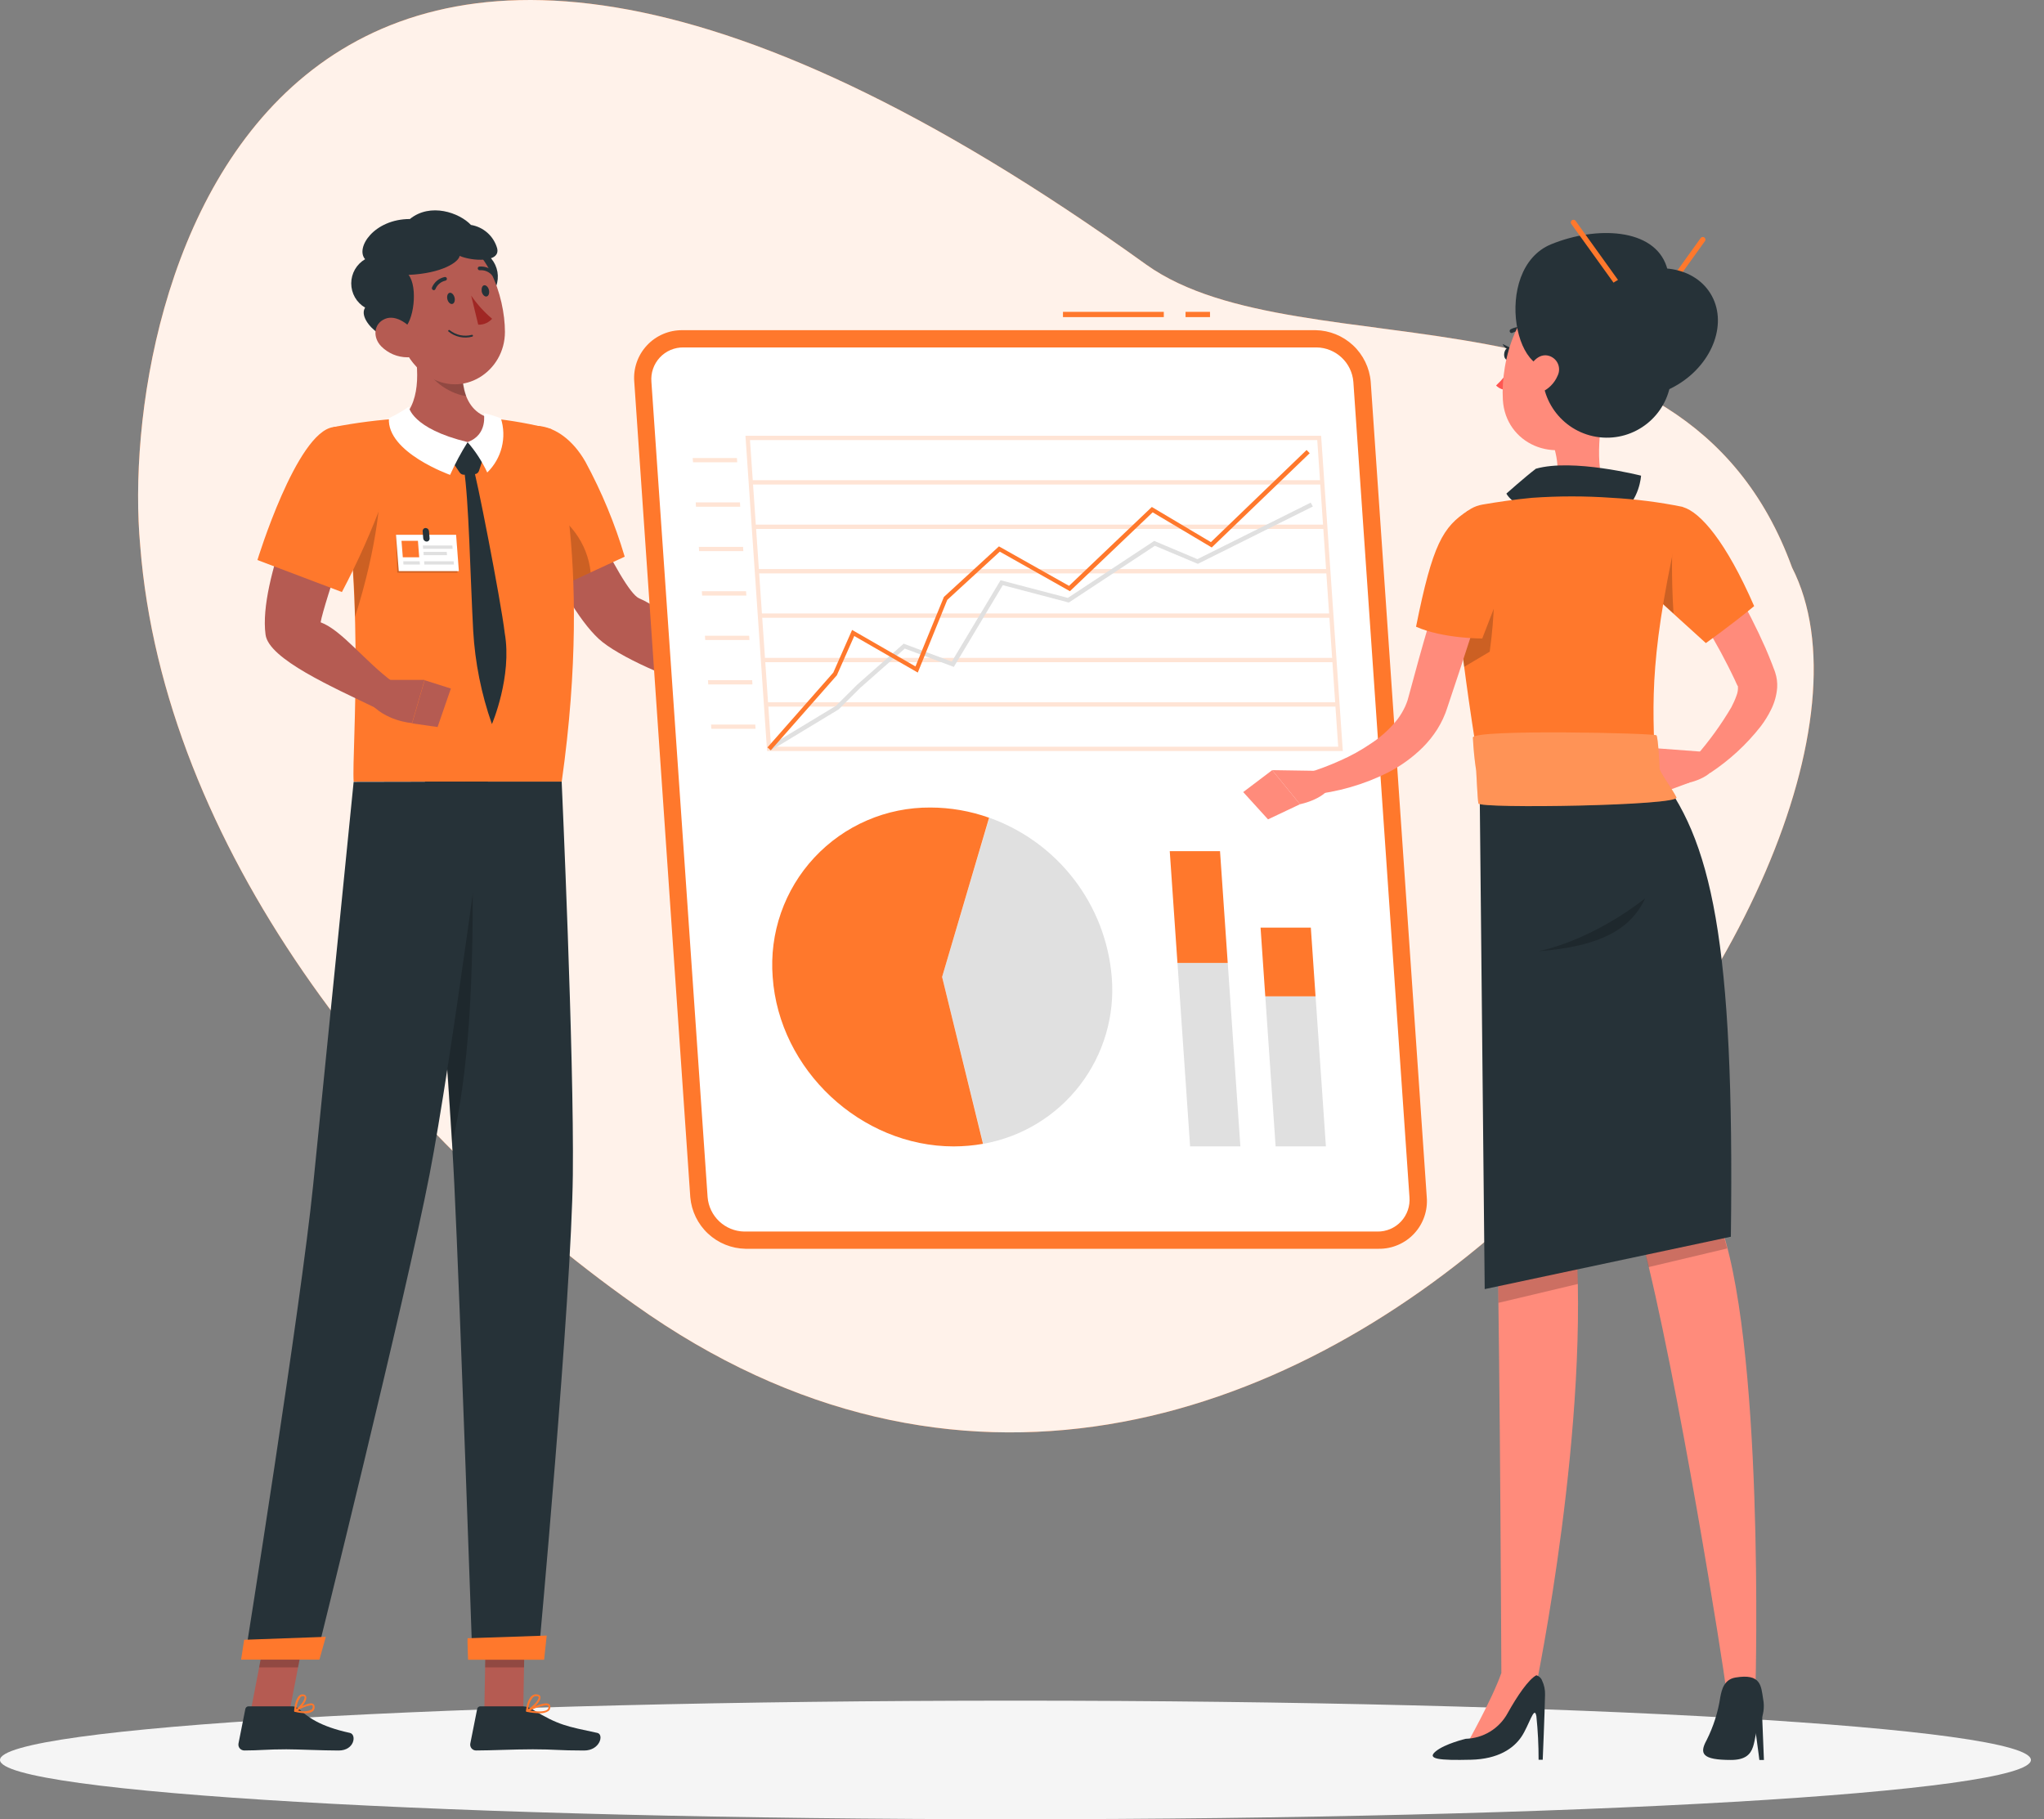 <svg width="91" height="81" viewBox="0 0 91 81" fill="none" xmlns="http://www.w3.org/2000/svg">
<rect x="0" y="0" width="91" height="81" fill="#808080" stroke="none"/>
<path d="M6.243 24.31C7.283 37.601 17.177 50.262 28.254 58.089C56.887 78.491 86.506 38.45 79.784 25.269C74.874 11.771 57.988 16.749 51.037 11.785C11.968 -16.302 5.22 13.195 6.243 24.31Z" fill="#FF782C"/>
<path opacity="0.9" d="M6.243 24.31C7.283 37.601 17.177 50.262 28.254 58.089C56.887 78.491 86.506 38.45 79.784 25.269C74.874 11.771 57.988 16.749 51.037 11.785C11.968 -16.302 5.22 13.195 6.243 24.31Z" fill="white"/>
<path d="M45.209 81C70.177 81 90.417 79.818 90.417 78.361C90.417 76.903 70.177 75.721 45.209 75.721C20.241 75.721 0 76.903 0 78.361C0 79.818 20.241 81 45.209 81Z" fill="#F5F5F5"/>
<path d="M21.562 76.18H23.295L23.369 72.168H21.637L21.562 76.18Z" fill="#B55B52"/>
<path d="M11.164 76.18H12.896L13.668 72.168H11.936L11.164 76.18Z" fill="#B55B52"/>
<path d="M13.012 75.973H11.068C11.034 75.972 11 75.984 10.974 76.005C10.948 76.026 10.93 76.056 10.923 76.09L10.617 77.631C10.611 77.669 10.612 77.708 10.622 77.745C10.632 77.782 10.65 77.817 10.675 77.847C10.7 77.876 10.732 77.899 10.767 77.915C10.802 77.931 10.84 77.939 10.879 77.939C11.557 77.939 11.886 77.887 12.744 77.887C13.271 77.887 14.357 77.941 15.076 77.941C15.794 77.941 15.88 77.223 15.579 77.157C14.239 76.866 13.714 76.458 13.29 76.078C13.212 76.012 13.114 75.975 13.012 75.973Z" fill="#263238"/>
<path d="M23.279 75.973H21.388C21.354 75.972 21.321 75.984 21.295 76.005C21.268 76.026 21.25 76.056 21.244 76.09L20.938 77.631C20.931 77.668 20.932 77.707 20.942 77.744C20.951 77.781 20.969 77.816 20.994 77.846C21.018 77.875 21.049 77.899 21.084 77.915C21.119 77.931 21.156 77.939 21.195 77.939C21.878 77.939 22.862 77.887 23.72 77.887C24.723 77.887 24.828 77.941 26.005 77.941C26.716 77.941 26.896 77.223 26.595 77.157C25.233 76.861 24.888 76.829 23.699 76.108C23.574 76.025 23.429 75.978 23.279 75.973Z" fill="#263238"/>
<path d="M22.828 21.391L25.192 20.633C25.192 20.633 27.634 26.29 28.457 26.642C29.571 27.108 31.127 28.631 32.229 29.552C32.267 29.843 32.129 30.611 31.957 30.811C29.961 30.345 27.477 29.202 26.661 28.449C24.803 26.731 22.828 21.391 22.828 21.391Z" fill="#B55B52"/>
<path d="M22.274 20.09C21.61 21.606 24.277 26.418 24.277 26.418L27.812 24.786C27.377 23.319 26.79 21.902 26.061 20.556C24.949 18.614 23.004 18.425 22.274 20.09Z" fill="#FF782C"/>
<path opacity="0.2" d="M25.599 23.704C24.828 22.639 23.576 22.338 22.461 22.282C23.039 24.187 24.28 26.418 24.28 26.418L26.297 25.486C26.229 24.84 25.988 24.224 25.599 23.704Z" fill="black"/>
<path d="M31.987 29.384L34.045 29.713L33.514 31.888C32.793 31.58 32.123 31.163 31.527 30.653L31.987 29.384Z" fill="#B55B52"/>
<path d="M35.833 30.634L35.08 31.832L33.516 31.888L34.047 29.713L35.833 30.634Z" fill="#B55B52"/>
<path opacity="0.2" d="M23.37 72.17L23.33 74.238H21.598L21.637 72.17H23.37Z" fill="black"/>
<path opacity="0.2" d="M11.934 72.17H13.669L13.27 74.238H11.535L11.934 72.17Z" fill="black"/>
<path d="M24.543 19.106C24.543 19.106 26.459 24.539 25.009 34.801H15.745C15.647 33.378 16.37 25.719 14.836 19.018C15.858 18.819 16.893 18.688 17.932 18.626C19.244 18.55 20.559 18.55 21.871 18.626C22.772 18.718 23.666 18.878 24.543 19.106Z" fill="#FF782C"/>
<path opacity="0.2" d="M20.366 25.497H17.689L17.629 23.811H20.306L20.366 25.497Z" fill="black"/>
<path d="M20.429 25.43H17.753L17.629 23.811H20.306L20.429 25.43Z" fill="white"/>
<path d="M18.663 24.812H17.933L17.875 24.08H18.607L18.663 24.812Z" fill="#FF782C"/>
<path d="M20.151 24.434H18.836L18.824 24.289H20.139L20.151 24.434Z" fill="#E0E0E0"/>
<path d="M19.901 24.718H18.863L18.852 24.572H19.889L19.901 24.718Z" fill="#E0E0E0"/>
<path d="M18.695 25.136H17.962L17.953 24.989H18.683L18.695 25.136Z" fill="#E0E0E0"/>
<path d="M18.892 25.136H20.207L20.195 24.989H18.883L18.892 25.136Z" fill="#E0E0E0"/>
<path d="M18.994 24.112C18.956 24.112 18.919 24.097 18.89 24.07C18.863 24.044 18.845 24.008 18.842 23.97L18.817 23.651C18.816 23.633 18.818 23.614 18.824 23.597C18.83 23.58 18.839 23.565 18.851 23.551C18.864 23.538 18.878 23.527 18.895 23.52C18.911 23.512 18.929 23.509 18.947 23.508C18.986 23.509 19.023 23.524 19.051 23.55C19.079 23.576 19.096 23.612 19.099 23.651L19.125 23.97C19.127 23.988 19.125 24.006 19.119 24.024C19.113 24.041 19.104 24.057 19.091 24.071C19.079 24.084 19.064 24.095 19.047 24.102C19.03 24.109 19.012 24.113 18.994 24.112Z" fill="#263238"/>
<path opacity="0.2" d="M16.884 20.673C17.066 21.776 16.784 24.404 15.807 27.463C15.759 24.851 15.482 22.248 14.977 19.684V19.67C15.597 19.61 16.711 19.638 16.884 20.673Z" fill="black"/>
<path d="M18.35 14.942C18.63 16.21 18.791 17.779 17.926 18.626C17.926 18.626 18.467 19.911 20.822 19.911C22.971 19.911 21.864 18.626 21.864 18.626C20.442 18.288 20.465 16.541 20.698 15.557L18.35 14.942Z" fill="#B55B52"/>
<path d="M20.819 19.684L21.497 20.438L21.325 20.965C21.311 21.007 21.285 21.044 21.249 21.07C21.214 21.097 21.171 21.112 21.127 21.114L20.66 21.137C20.622 21.138 20.584 21.13 20.55 21.113C20.516 21.095 20.487 21.07 20.465 21.039L20.094 20.494L20.819 19.684Z" fill="#263238"/>
<path d="M20.82 19.684C20.525 20.152 20.264 20.64 20.039 21.144C20.039 21.144 17.213 20.144 17.315 18.621C17.622 18.473 17.917 18.303 18.199 18.113C18.199 18.113 18.323 19.081 20.82 19.684Z" fill="white"/>
<path d="M20.816 19.684C21.17 20.093 21.465 20.548 21.693 21.037C22.008 20.73 22.231 20.343 22.338 19.917C22.445 19.491 22.432 19.044 22.299 18.626C22.052 18.528 21.798 18.45 21.539 18.393C21.539 18.393 21.737 19.358 20.816 19.684Z" fill="white"/>
<path d="M21.072 20.857C21.142 20.829 22.301 26.74 22.471 28.188C22.809 30.116 21.902 32.245 21.9 32.24C21.429 30.901 21.149 29.503 21.067 28.085C20.934 25.623 20.876 22.277 20.652 20.857H21.072Z" fill="#263238"/>
<path opacity="0.2" d="M20.696 15.557C20.522 16.243 20.543 16.963 20.756 17.637C20.536 17.604 20.321 17.539 20.12 17.444C19.315 17.068 18.907 16.478 18.488 15.599C18.45 15.366 18.406 15.156 18.359 14.942L20.696 15.557Z" fill="black"/>
<path d="M21.195 11.102L21.837 13.16C21.984 12.999 22.087 12.803 22.134 12.59C22.182 12.377 22.173 12.155 22.108 11.947C22.043 11.738 21.925 11.55 21.765 11.402C21.604 11.254 21.408 11.15 21.195 11.102Z" fill="#263238"/>
<path d="M17.285 13.398C17.784 15.058 17.985 16.056 19.041 16.737C20.612 17.761 22.482 16.544 22.48 14.776C22.48 13.186 21.662 10.738 19.873 10.421C19.482 10.349 19.078 10.38 18.702 10.512C18.326 10.644 17.991 10.871 17.73 11.172C17.469 11.472 17.291 11.835 17.212 12.226C17.134 12.616 17.159 13.02 17.285 13.398Z" fill="#B55B52"/>
<path d="M17.957 14.65C18.423 14.347 18.617 12.785 18.19 12.239C19.685 12.172 20.424 11.666 20.463 11.393C20.988 11.626 22.299 11.715 22.133 11.053C22.057 10.787 21.907 10.548 21.701 10.365C21.494 10.181 21.24 10.06 20.967 10.015C20.452 9.469 19.16 9.012 18.248 9.752C16.654 9.752 15.809 11.034 16.255 11.54C16.067 11.65 15.911 11.808 15.802 11.997C15.694 12.186 15.637 12.4 15.637 12.618C15.637 12.836 15.694 13.051 15.802 13.24C15.911 13.429 16.067 13.586 16.255 13.697C15.831 14.34 17.675 15.774 17.957 14.65Z" fill="#263238"/>
<path d="M16.97 15.418C17.122 15.572 17.304 15.695 17.504 15.78C17.704 15.864 17.919 15.908 18.136 15.909C18.707 15.909 18.835 15.361 18.535 14.9C18.269 14.482 17.651 13.979 17.136 14.2C16.62 14.422 16.595 15.033 16.97 15.418Z" fill="#B55B52"/>
<path d="M18.918 34.8C18.918 34.8 19.102 36.978 19.338 39.93C19.604 43.276 19.932 47.625 20.13 50.929C20.13 50.947 20.13 50.961 20.13 50.975C20.168 51.602 20.2 52.192 20.226 52.731C20.489 58.129 21.03 73.837 21.03 73.837H23.964C23.964 73.837 25.442 57.807 25.503 52.314C25.563 47.03 25.006 34.8 25.006 34.8H18.918Z" fill="#263238"/>
<path d="M20.816 72.942C20.802 72.942 20.839 73.9 20.839 73.9H24.224L24.339 72.823L20.816 72.942Z" fill="#FF782C"/>
<path opacity="0.2" d="M19.328 39.93C19.594 43.276 19.923 47.625 20.121 50.929C20.121 50.947 20.121 50.961 20.121 50.975C20.839 47.837 21.128 43.934 21.028 37.508L19.328 39.93Z" fill="black"/>
<path d="M21.723 34.8C21.723 34.8 20.091 47.317 19.125 52.288C18.076 57.718 14.068 73.849 14.068 73.849H10.895C10.895 73.849 13.399 58.157 13.94 52.78C14.53 46.951 15.744 34.812 15.744 34.812L21.723 34.8Z" fill="#263238"/>
<path d="M10.87 73.01L10.734 73.895H14.22L14.505 72.879L10.87 73.01Z" fill="#FF782C"/>
<path d="M19.916 13.319C19.948 13.457 20.046 13.552 20.135 13.534C20.224 13.515 20.27 13.387 20.238 13.251C20.205 13.116 20.107 13.018 20.018 13.037C19.93 13.056 19.885 13.184 19.916 13.319Z" fill="#263238"/>
<path d="M21.447 12.988C21.48 13.123 21.578 13.221 21.666 13.2C21.755 13.179 21.799 13.056 21.769 12.918C21.739 12.78 21.639 12.685 21.55 12.703C21.461 12.722 21.426 12.85 21.447 12.988Z" fill="#263238"/>
<path d="M20.977 13.16C21.24 13.545 21.553 13.892 21.909 14.193C21.832 14.28 21.737 14.349 21.63 14.394C21.523 14.44 21.407 14.461 21.291 14.457L20.977 13.16Z" fill="#A02724"/>
<path d="M21.027 14.988C21.037 14.985 21.046 14.978 21.051 14.968C21.056 14.959 21.058 14.948 21.055 14.937C21.053 14.932 21.051 14.927 21.048 14.923C21.044 14.919 21.041 14.915 21.036 14.913C21.031 14.91 21.026 14.909 21.021 14.908C21.016 14.907 21.011 14.908 21.006 14.909C20.837 14.954 20.661 14.958 20.491 14.923C20.32 14.887 20.16 14.812 20.024 14.704C20.02 14.7 20.016 14.697 20.011 14.694C20.006 14.692 20 14.691 19.995 14.691C19.989 14.691 19.984 14.692 19.979 14.694C19.974 14.697 19.97 14.7 19.966 14.704C19.962 14.707 19.959 14.712 19.956 14.717C19.954 14.721 19.953 14.727 19.953 14.732C19.953 14.737 19.954 14.742 19.956 14.747C19.959 14.752 19.962 14.756 19.966 14.76C20.111 14.88 20.284 14.964 20.468 15.003C20.653 15.043 20.844 15.038 21.027 14.988Z" fill="#263238"/>
<path d="M19.327 12.92C19.339 12.918 19.35 12.912 19.36 12.905C19.369 12.897 19.377 12.887 19.383 12.876C19.421 12.781 19.481 12.697 19.559 12.631C19.636 12.565 19.729 12.519 19.828 12.496C19.849 12.492 19.868 12.481 19.881 12.463C19.894 12.446 19.899 12.424 19.896 12.403C19.892 12.381 19.881 12.362 19.863 12.349C19.846 12.336 19.824 12.33 19.802 12.333C19.677 12.357 19.559 12.413 19.459 12.494C19.36 12.576 19.282 12.68 19.233 12.799C19.225 12.819 19.224 12.842 19.232 12.862C19.24 12.883 19.256 12.899 19.275 12.909C19.291 12.918 19.309 12.922 19.327 12.92Z" fill="#263238"/>
<path d="M22.005 12.288C22.018 12.285 22.029 12.279 22.038 12.27C22.046 12.262 22.052 12.253 22.056 12.244C22.06 12.234 22.062 12.223 22.062 12.213C22.062 12.202 22.06 12.191 22.056 12.181C22.052 12.172 22.046 12.163 22.038 12.155C21.953 12.055 21.845 11.977 21.723 11.927C21.601 11.877 21.47 11.857 21.338 11.869C21.328 11.87 21.317 11.874 21.308 11.879C21.299 11.885 21.291 11.892 21.285 11.901C21.278 11.909 21.274 11.919 21.271 11.93C21.269 11.94 21.269 11.951 21.271 11.962C21.272 11.973 21.276 11.983 21.281 11.992C21.287 12.002 21.294 12.01 21.303 12.017C21.311 12.023 21.321 12.028 21.332 12.03C21.343 12.033 21.353 12.034 21.364 12.032C21.468 12.024 21.572 12.041 21.668 12.082C21.763 12.122 21.848 12.185 21.914 12.265C21.925 12.278 21.94 12.287 21.956 12.291C21.973 12.295 21.99 12.294 22.005 12.288Z" fill="#263238"/>
<path d="M13.79 20.985L16.121 21.951C16.121 21.951 14.4 26.917 14.275 27.708C15.219 28.057 16.256 29.463 17.516 30.382C17.483 30.666 16.937 31.366 16.718 31.518C14.839 30.606 11.957 29.345 11.822 28.253C11.491 25.805 13.79 20.985 13.79 20.985Z" fill="#B55B52"/>
<path d="M16.95 30.273H18.902L18.345 32.194C18.345 32.194 17.139 32.121 16.426 31.238L16.95 30.273Z" fill="#B55B52"/>
<path d="M20.073 30.657L19.481 32.371L18.348 32.208L18.905 30.286L20.073 30.657Z" fill="#B55B52"/>
<path d="M14.832 19.018C13.2 19.251 11.461 24.935 11.461 24.935L15.222 26.36C15.938 25.005 16.561 23.602 17.087 22.163C17.831 20.072 16.584 18.761 14.832 19.018Z" fill="#FF782C"/>
<path d="M13.594 76.281C13.71 76.291 13.827 76.26 13.925 76.195C13.956 76.168 13.98 76.134 13.994 76.096C14.008 76.057 14.011 76.016 14.004 75.975C14.004 75.951 13.997 75.928 13.984 75.908C13.971 75.888 13.953 75.871 13.932 75.861C13.741 75.763 13.188 76.106 13.125 76.145C13.118 76.15 13.112 76.156 13.109 76.164C13.105 76.171 13.105 76.18 13.106 76.188C13.109 76.195 13.113 76.202 13.119 76.208C13.124 76.213 13.131 76.218 13.139 76.22C13.288 76.257 13.44 76.277 13.594 76.281ZM13.843 75.924C13.861 75.92 13.879 75.92 13.897 75.924C13.905 75.929 13.912 75.937 13.916 75.945C13.921 75.954 13.923 75.963 13.922 75.973C13.927 76 13.925 76.028 13.916 76.054C13.907 76.08 13.892 76.104 13.871 76.122C13.677 76.21 13.457 76.221 13.255 76.153C13.434 76.038 13.634 75.961 13.843 75.924Z" fill="#FF782C"/>
<path d="M13.147 76.22C13.153 76.222 13.16 76.222 13.166 76.22C13.343 76.122 13.681 75.754 13.632 75.551C13.626 75.521 13.609 75.494 13.585 75.474C13.56 75.455 13.53 75.444 13.499 75.444C13.469 75.439 13.437 75.441 13.408 75.45C13.378 75.459 13.35 75.474 13.327 75.495C13.129 75.661 13.094 76.16 13.094 76.18C13.093 76.188 13.095 76.196 13.099 76.202C13.103 76.209 13.108 76.214 13.115 76.218C13.12 76.221 13.125 76.223 13.131 76.223C13.136 76.224 13.142 76.223 13.147 76.22ZM13.481 75.521H13.499C13.553 75.521 13.558 75.551 13.56 75.56C13.584 75.675 13.371 75.961 13.196 76.097C13.203 75.9 13.27 75.71 13.388 75.553C13.413 75.531 13.447 75.518 13.481 75.518V75.521Z" fill="#FF782C"/>
<path d="M24.009 76.281C24.157 76.294 24.305 76.257 24.428 76.176C24.455 76.15 24.476 76.119 24.488 76.084C24.5 76.049 24.503 76.012 24.498 75.975C24.497 75.953 24.49 75.931 24.478 75.911C24.466 75.892 24.449 75.876 24.428 75.866C24.216 75.749 23.529 76.099 23.451 76.143C23.444 76.147 23.437 76.153 23.434 76.16C23.43 76.168 23.429 76.177 23.431 76.185C23.432 76.194 23.436 76.201 23.441 76.208C23.447 76.214 23.455 76.218 23.463 76.22C23.643 76.257 23.826 76.277 24.009 76.281ZM24.314 75.924C24.341 75.923 24.367 75.928 24.391 75.938C24.399 75.942 24.405 75.949 24.41 75.957C24.414 75.965 24.417 75.973 24.417 75.982C24.421 76.006 24.419 76.031 24.411 76.054C24.404 76.078 24.39 76.098 24.372 76.115C24.268 76.209 23.983 76.225 23.598 76.162C23.822 76.042 24.064 75.962 24.314 75.924Z" fill="#FF782C"/>
<path d="M23.467 76.22H23.486C23.691 76.125 24.096 75.754 24.059 75.556C24.059 75.509 24.017 75.451 23.905 75.441C23.864 75.435 23.821 75.438 23.781 75.45C23.74 75.462 23.703 75.483 23.672 75.511C23.455 75.691 23.42 76.157 23.418 76.178C23.418 76.185 23.42 76.192 23.423 76.199C23.426 76.205 23.431 76.211 23.437 76.216C23.446 76.221 23.457 76.222 23.467 76.22ZM23.873 75.521H23.898C23.973 75.521 23.978 75.556 23.98 75.565C24.001 75.684 23.726 75.978 23.514 76.106C23.528 75.909 23.604 75.723 23.73 75.572C23.77 75.537 23.82 75.518 23.873 75.518V75.521Z" fill="#FF782C"/>
<path d="M53.87 13.885H52.781V14.119H53.87V13.885Z" fill="#FF782C"/>
<path d="M51.813 13.885H47.324V14.119H51.813V13.885Z" fill="#FF782C"/>
<path d="M61.382 55.601H33.19C32.568 55.59 31.973 55.349 31.519 54.924C31.065 54.5 30.785 53.922 30.732 53.302L28.238 17C28.213 16.706 28.251 16.41 28.348 16.13C28.445 15.851 28.599 15.595 28.801 15.379C29.002 15.162 29.246 14.991 29.518 14.874C29.79 14.757 30.082 14.699 30.378 14.701H58.568C59.19 14.711 59.785 14.952 60.24 15.377C60.694 15.802 60.974 16.381 61.025 17L63.52 53.302C63.545 53.597 63.508 53.893 63.411 54.173C63.315 54.452 63.161 54.708 62.959 54.925C62.758 55.141 62.514 55.313 62.242 55.429C61.971 55.546 61.678 55.605 61.382 55.601Z" fill="#FF782C"/>
<path d="M33.135 54.834C32.721 54.827 32.325 54.666 32.024 54.383C31.722 54.1 31.537 53.715 31.503 53.302L29.001 17C28.985 16.804 29.009 16.606 29.074 16.42C29.138 16.233 29.241 16.063 29.375 15.918C29.51 15.774 29.673 15.659 29.854 15.582C30.035 15.505 30.231 15.466 30.428 15.469H58.62C59.034 15.476 59.429 15.637 59.731 15.921C60.033 16.203 60.218 16.588 60.252 17L62.75 53.302C62.766 53.499 62.742 53.696 62.677 53.883C62.613 54.069 62.51 54.24 62.376 54.384C62.241 54.529 62.078 54.643 61.897 54.721C61.715 54.798 61.52 54.837 61.323 54.834H33.135Z" fill="white"/>
<g opacity="0.2">
<path d="M59.782 33.439H34.151L33.188 19.404H58.817L59.782 33.439ZM34.33 33.248H59.577L58.645 19.596H33.39L34.33 33.248Z" fill="#FF782C"/>
<path d="M58.87 21.573H33.432L33.418 21.382H58.856L58.87 21.573Z" fill="#FF782C"/>
<path d="M59.007 23.55H33.569L33.555 23.359H58.995L59.007 23.55Z" fill="#FF782C"/>
<path d="M59.142 25.53H33.702L33.688 25.336H59.128L59.142 25.53Z" fill="#FF782C"/>
<path d="M59.281 27.507H33.842L33.828 27.314H59.267L59.281 27.507Z" fill="#FF782C"/>
<path d="M59.413 29.484H33.975L33.961 29.293H59.402L59.413 29.484Z" fill="#FF782C"/>
<path d="M59.552 31.462H34.112L34.098 31.27H59.538L59.552 31.462Z" fill="#FF782C"/>
<path d="M32.822 20.584H30.854L30.84 20.393H32.808L32.822 20.584Z" fill="#FF782C"/>
<path d="M32.955 22.562H30.987L30.973 22.37H32.943L32.955 22.562Z" fill="#FF782C"/>
<path d="M33.093 24.539H31.125L31.113 24.348H33.081L33.093 24.539Z" fill="#FF782C"/>
<path d="M33.228 26.518H31.26L31.246 26.325H33.214L33.228 26.518Z" fill="#FF782C"/>
<path d="M33.365 28.496H31.397L31.383 28.305H33.353L33.365 28.496Z" fill="#FF782C"/>
<path d="M33.499 30.473H31.531L31.52 30.282H33.487L33.499 30.473Z" fill="#FF782C"/>
<path d="M33.638 32.45H31.67L31.656 32.259H33.624L33.638 32.45Z" fill="#FF782C"/>
</g>
<path d="M34.295 33.425L34.188 33.259L37.221 31.424L38.161 30.485L40.231 28.659L42.374 29.459L44.545 25.835L47.541 26.621L51.386 24.084L53.309 24.896L58.353 22.38L58.448 22.552L53.328 25.105L51.416 24.301L47.585 26.828L44.645 26.054L42.465 29.694L40.282 28.878L38.296 30.629L37.338 31.585L34.295 33.425Z" fill="#E0E0E0"/>
<path d="M34.315 33.408L34.168 33.278L37.099 29.946L37.936 28.048L40.757 29.673L42.023 26.579L44.474 24.327L47.594 26.085L51.28 22.573L53.91 24.138L58.17 20.036L58.308 20.179L53.947 24.376L51.317 22.811L47.633 26.323L44.511 24.562L42.173 26.71L40.86 29.946L38.032 28.318L37.257 30.067L34.315 33.408Z" fill="#FF782C"/>
<path d="M41.945 43.498L44.044 36.409C45.538 36.941 46.847 37.893 47.814 39.15C48.781 40.407 49.365 41.917 49.495 43.498C49.64 45.227 49.133 46.947 48.075 48.322C47.016 49.697 45.482 50.626 43.773 50.928L41.945 43.498Z" fill="#E0E0E0"/>
<path d="M41.943 43.498L43.764 50.928C43.334 51.004 42.898 51.042 42.461 51.043C38.325 51.043 34.685 47.636 34.4 43.498C34.325 42.532 34.45 41.56 34.769 40.645C35.088 39.731 35.594 38.892 36.254 38.183C36.915 37.474 37.715 36.909 38.605 36.526C39.495 36.142 40.455 35.948 41.423 35.955C42.313 35.956 43.197 36.11 44.035 36.409L41.943 43.498Z" fill="#FF782C"/>
<path d="M54.66 42.875H52.422L52.984 51.043H55.222L54.66 42.875Z" fill="#E0E0E0"/>
<path d="M54.659 42.875H52.421L52.078 37.897H54.316L54.659 42.875Z" fill="#FF782C"/>
<path d="M58.57 44.362H56.332L56.791 51.043H59.03L58.57 44.362Z" fill="#E0E0E0"/>
<path d="M58.569 44.363H56.331L56.121 41.301H58.359L58.569 44.363Z" fill="#FF782C"/>
<path d="M71.404 18.164C71.171 19.307 70.956 21.403 71.756 22.165C71.108 23.215 70.143 24.032 69 24.497C67.47 23.539 68.203 22.165 68.203 22.165C69.478 21.86 69.445 20.916 69.221 20.027L71.404 18.164Z" fill="#FF8B7B"/>
<path d="M72.168 22.841C73.001 22.268 73.061 21.179 73.061 21.179C73.061 21.179 70.03 20.402 68.379 20.869C67.873 21.256 67.066 21.976 67.066 21.976C67.066 21.976 67.272 22.443 68.204 22.736C69.137 23.03 72.168 22.841 72.168 22.841Z" fill="#263238"/>
<path d="M75.693 23.725C76.262 24.546 76.773 25.357 77.258 26.218C77.753 27.071 78.202 27.952 78.601 28.855C78.699 29.088 78.799 29.321 78.888 29.554L78.955 29.732L78.99 29.82L79.006 29.864L79.034 29.946C79.104 30.16 79.133 30.386 79.121 30.611C79.095 30.959 79 31.299 78.841 31.611C78.714 31.868 78.562 32.112 78.388 32.341C77.755 33.15 76.994 33.85 76.136 34.416L75.502 33.674C76.095 32.997 76.624 32.266 77.081 31.49C77.172 31.319 77.25 31.142 77.314 30.96C77.362 30.838 77.382 30.707 77.374 30.576C77.374 30.541 77.36 30.527 77.353 30.531L77.337 30.494L77.3 30.417L77.23 30.261C77.136 30.056 77.029 29.853 76.929 29.648C76.722 29.237 76.502 28.83 76.269 28.426C76.036 28.02 75.803 27.617 75.57 27.218C75.082 26.423 74.574 25.616 74.07 24.851L75.693 23.725Z" fill="#FF8B7B"/>
<path d="M75.837 33.474L73.762 33.318L74.909 34.906C74.909 34.906 76.138 34.754 76.427 34.008L75.837 33.474Z" fill="#FF8B7B"/>
<path d="M72.41 34.218L73.445 35.495L75.213 34.845L73.758 33.318L72.41 34.218Z" fill="#FF8B7B"/>
<path d="M74.929 22.578L73.609 24.378L73.705 26.6L75.946 28.633C75.946 28.633 77.095 27.815 78.096 26.987C76.841 24.112 75.708 22.811 74.929 22.578Z" fill="#FF782C"/>
<path opacity="0.2" d="M74.453 24.285L73.754 26.63L74.507 27.314C74.397 25.672 74.453 24.285 74.453 24.285Z" fill="black"/>
<path d="M64.722 23.949C64.691 25.348 64.887 28.251 65.869 34.29H73.694C73.563 31.105 73.407 29.109 74.93 22.571C73.884 22.358 72.824 22.223 71.759 22.165C70.576 22.081 69.388 22.081 68.205 22.165C67.44 22.235 66.622 22.359 65.999 22.466C65.647 22.526 65.327 22.707 65.094 22.978C64.861 23.248 64.729 23.592 64.722 23.949Z" fill="#FF782C"/>
<path opacity="0.2" d="M66.251 24.492L64.852 26.761C64.924 27.568 65.031 28.535 65.183 29.692L66.323 29.016C66.794 25.584 66.251 24.492 66.251 24.492Z" fill="black"/>
<path d="M66.48 25.099C66.165 26.183 65.829 27.26 65.482 28.332C65.134 29.405 64.782 30.48 64.421 31.548L64.351 31.748L64.239 32.01C64.164 32.17 64.079 32.326 63.985 32.476C63.802 32.764 63.587 33.032 63.346 33.273C62.89 33.725 62.367 34.103 61.795 34.395C60.716 34.936 59.546 35.272 58.344 35.386L58.184 34.423C58.692 34.267 59.189 34.08 59.673 33.861C60.15 33.651 60.606 33.399 61.035 33.105C61.441 32.84 61.807 32.517 62.119 32.147C62.263 31.979 62.387 31.794 62.488 31.597C62.538 31.505 62.582 31.41 62.618 31.312L62.665 31.182L62.721 30.981C63.01 29.897 63.309 28.82 63.626 27.745C63.943 26.67 64.251 25.597 64.593 24.532L66.48 25.099Z" fill="#FF8B7B"/>
<path d="M66.718 24.035C66.389 23.247 65.354 22.736 65.354 22.736C64.241 23.462 63.782 24.219 63.043 27.904C64.228 28.435 65.99 28.43 65.99 28.43L66.951 25.952C66.951 25.952 67.049 24.823 66.718 24.035Z" fill="#FF782C"/>
<path d="M58.581 34.32L56.637 34.29L57.875 35.808C57.875 35.808 59.092 35.575 59.337 34.822L58.581 34.32Z" fill="#FF8B7B"/>
<path d="M55.348 35.267L56.453 36.482L57.877 35.808L56.639 34.29L55.348 35.267Z" fill="#FF8B7B"/>
<path d="M67.336 15.781C67.31 15.933 67.205 16.042 67.103 16.026C67 16.01 66.944 15.87 66.972 15.716C67 15.562 67.103 15.452 67.205 15.483C67.308 15.513 67.357 15.627 67.336 15.781Z" fill="#263238"/>
<path d="M67.248 15.487L66.898 15.317C66.898 15.317 67.036 15.637 67.248 15.487Z" fill="#263238"/>
<path d="M67.267 14.823C67.25 14.816 67.236 14.804 67.226 14.789C67.216 14.774 67.211 14.757 67.211 14.739C67.211 14.721 67.216 14.703 67.226 14.688C67.236 14.674 67.25 14.662 67.267 14.655C67.396 14.588 67.539 14.554 67.684 14.554C67.829 14.554 67.972 14.588 68.102 14.655C68.122 14.668 68.136 14.688 68.142 14.712C68.148 14.735 68.144 14.76 68.132 14.781C68.126 14.791 68.118 14.8 68.109 14.808C68.1 14.815 68.089 14.82 68.077 14.823C68.066 14.827 68.053 14.827 68.042 14.826C68.03 14.824 68.019 14.82 68.008 14.813C67.906 14.761 67.793 14.733 67.678 14.733C67.564 14.733 67.451 14.761 67.349 14.813C67.337 14.822 67.323 14.827 67.309 14.829C67.295 14.83 67.28 14.828 67.267 14.823Z" fill="#263238"/>
<path d="M67.324 16.282C67.126 16.608 66.884 16.904 66.606 17.164C66.674 17.233 66.756 17.287 66.847 17.321C66.938 17.355 67.035 17.369 67.132 17.362L67.324 16.282Z" fill="#FF5652"/>
<path d="M72.613 16.066C72.165 17.931 72.016 18.721 70.895 19.519C69.209 20.717 67.024 19.752 66.908 17.803C66.805 16.042 67.553 13.298 69.526 12.876C69.96 12.781 70.412 12.798 70.838 12.927C71.264 13.055 71.65 13.291 71.959 13.61C72.268 13.93 72.491 14.323 72.605 14.753C72.72 15.183 72.722 15.635 72.613 16.066Z" fill="#FF8B7B"/>
<path d="M74.39 16.945C74.571 15.37 73.442 13.947 71.867 13.766C70.292 13.585 68.868 14.715 68.687 16.289C68.506 17.864 69.636 19.288 71.211 19.469C72.786 19.65 74.209 18.52 74.39 16.945Z" fill="#263238"/>
<path d="M69.583 16.147C71.681 14.767 74.899 14.016 74.2 11.871C73.635 10.143 71.054 10.062 69.07 10.871C66.349 11.971 67.487 17.525 69.583 16.147Z" fill="#263238"/>
<path d="M72.251 13.083C72.233 13.084 72.215 13.079 72.198 13.071C72.182 13.062 72.168 13.05 72.158 13.034L69.947 9.959C69.934 9.934 69.93 9.904 69.937 9.876C69.943 9.848 69.96 9.824 69.983 9.807C70.006 9.79 70.035 9.783 70.064 9.785C70.092 9.788 70.119 9.801 70.138 9.821L72.347 12.899C72.364 12.924 72.371 12.955 72.367 12.985C72.362 13.015 72.345 13.042 72.321 13.06C72.301 13.076 72.276 13.084 72.251 13.083Z" fill="#FF782C"/>
<path d="M73.602 13.86C73.578 13.86 73.554 13.852 73.534 13.839C73.521 13.83 73.511 13.819 73.502 13.806C73.494 13.793 73.489 13.778 73.486 13.763C73.483 13.748 73.484 13.732 73.487 13.717C73.491 13.702 73.497 13.688 73.506 13.676L75.714 10.6C75.732 10.575 75.759 10.558 75.79 10.552C75.821 10.547 75.852 10.554 75.877 10.572C75.903 10.59 75.92 10.617 75.925 10.648C75.93 10.679 75.923 10.71 75.905 10.735L73.695 13.813C73.684 13.828 73.67 13.84 73.654 13.848C73.638 13.856 73.62 13.86 73.602 13.86Z" fill="#FF782C"/>
<path d="M74.735 17.1C76.297 16.129 76.929 14.322 76.147 13.063C75.364 11.804 73.464 11.571 71.902 12.541C70.34 13.512 69.709 15.319 70.491 16.578C71.273 17.837 73.174 18.071 74.735 17.1Z" fill="#263238"/>
<path d="M65.867 34.29C65.867 34.29 66.527 48.8 66.655 54.676C66.786 60.789 66.844 75.064 66.844 75.064H68.388C68.388 75.064 70.848 63.2 70.12 54.676C71.221 48.131 71.965 34.29 71.965 34.29H65.867Z" fill="#FF8B7B"/>
<path d="M67.914 34.29C67.914 34.29 71.589 49.485 73.093 55.168C74.671 61.134 76.802 74.621 76.823 75.064H78.157C78.157 75.064 78.577 59.483 76.467 54.186C76.467 47.548 73.704 34.29 73.704 34.29H67.914Z" fill="#FF8B7B"/>
<path d="M77.266 74.691C78.404 74.502 78.402 75.057 78.497 75.654C78.566 76.012 78.513 76.383 78.346 76.707C77.966 77.374 78.346 78.361 77.061 78.361C75.776 78.361 75.65 78.081 75.977 77.484C76.281 76.881 76.487 76.234 76.588 75.567C76.653 75.222 76.76 74.775 77.266 74.691Z" fill="#263238"/>
<path d="M78.428 75.814C78.456 76.584 78.531 78.361 78.531 78.361H78.328C78.328 78.361 78.095 76.467 77.957 75.957L78.428 75.814Z" fill="#263238"/>
<path d="M69.347 16.726C69.204 17.066 68.933 17.335 68.591 17.476C68.125 17.66 67.855 17.266 67.936 16.809C68.009 16.397 68.335 15.807 68.813 15.819C68.917 15.824 69.019 15.854 69.108 15.909C69.197 15.963 69.272 16.038 69.325 16.128C69.378 16.218 69.407 16.32 69.411 16.424C69.415 16.528 69.393 16.632 69.347 16.726Z" fill="#FF8B7B"/>
<g opacity="0.2">
<path d="M66.641 53.955C66.641 54.207 66.652 54.447 66.657 54.676C66.678 55.608 66.697 56.758 66.713 58.008L70.248 57.168C70.231 56.317 70.189 55.48 70.122 54.676C70.192 54.254 70.262 53.801 70.332 53.323L66.641 53.955Z" fill="black"/>
<path d="M76.448 54.186C76.448 53.601 76.425 52.964 76.385 52.288L72.508 52.95C72.722 53.785 72.916 54.536 73.084 55.168C73.186 55.555 73.29 55.971 73.396 56.417L76.894 55.587C76.774 55.112 76.625 54.644 76.448 54.186Z" fill="black"/>
</g>
<path d="M65.867 34.29L66.1 57.397L77.059 55.065C77.232 41.88 76.203 37.319 73.697 34.29H65.867Z" fill="#263238"/>
<path opacity="0.2" d="M73.246 39.993C73.246 39.993 71.115 41.765 68.504 42.353C71.225 42.145 72.605 41.38 73.246 39.993Z" fill="black"/>
<path d="M65.574 32.837C65.597 33.335 65.646 33.83 65.721 34.322C65.735 34.462 65.775 35.53 65.819 35.773C65.863 36.015 74.812 35.873 74.635 35.502C74.458 35.132 73.882 34.374 73.882 34.211C73.882 34.047 73.821 32.842 73.747 32.742C73.672 32.641 65.618 32.459 65.574 32.837Z" fill="#FF782C"/>
<path opacity="0.2" d="M65.574 32.837C65.597 33.335 65.646 33.83 65.721 34.322C65.735 34.462 65.775 35.53 65.819 35.773C65.863 36.015 74.812 35.873 74.635 35.502C74.458 35.132 73.882 34.374 73.882 34.211C73.882 34.047 73.821 32.842 73.747 32.742C73.672 32.641 65.618 32.459 65.574 32.837Z" fill="white"/>
<path d="M66.836 74.502C66.435 75.656 65.273 77.712 65.273 77.712L67.477 77.104L68.559 75.404L68.326 74.956L66.836 74.502Z" fill="#FF8B7B"/>
<path d="M68.655 74.828C68.749 75.025 68.794 75.242 68.786 75.46C68.772 76.25 68.683 78.351 68.683 78.351H68.499C68.5 77.705 68.467 77.059 68.401 76.416C68.308 75.894 68.082 76.815 67.732 77.332C67.382 77.85 66.697 78.323 65.489 78.351C64.076 78.386 63.505 78.323 63.915 77.981C64.326 77.638 65.256 77.419 65.256 77.419C65.639 77.408 66.013 77.298 66.341 77.098C66.668 76.898 66.937 76.615 67.121 76.278C67.541 75.521 68.054 74.767 68.401 74.59C68.459 74.607 68.512 74.638 68.557 74.679C68.601 74.72 68.635 74.771 68.655 74.828Z" fill="#263238"/>
</svg>
